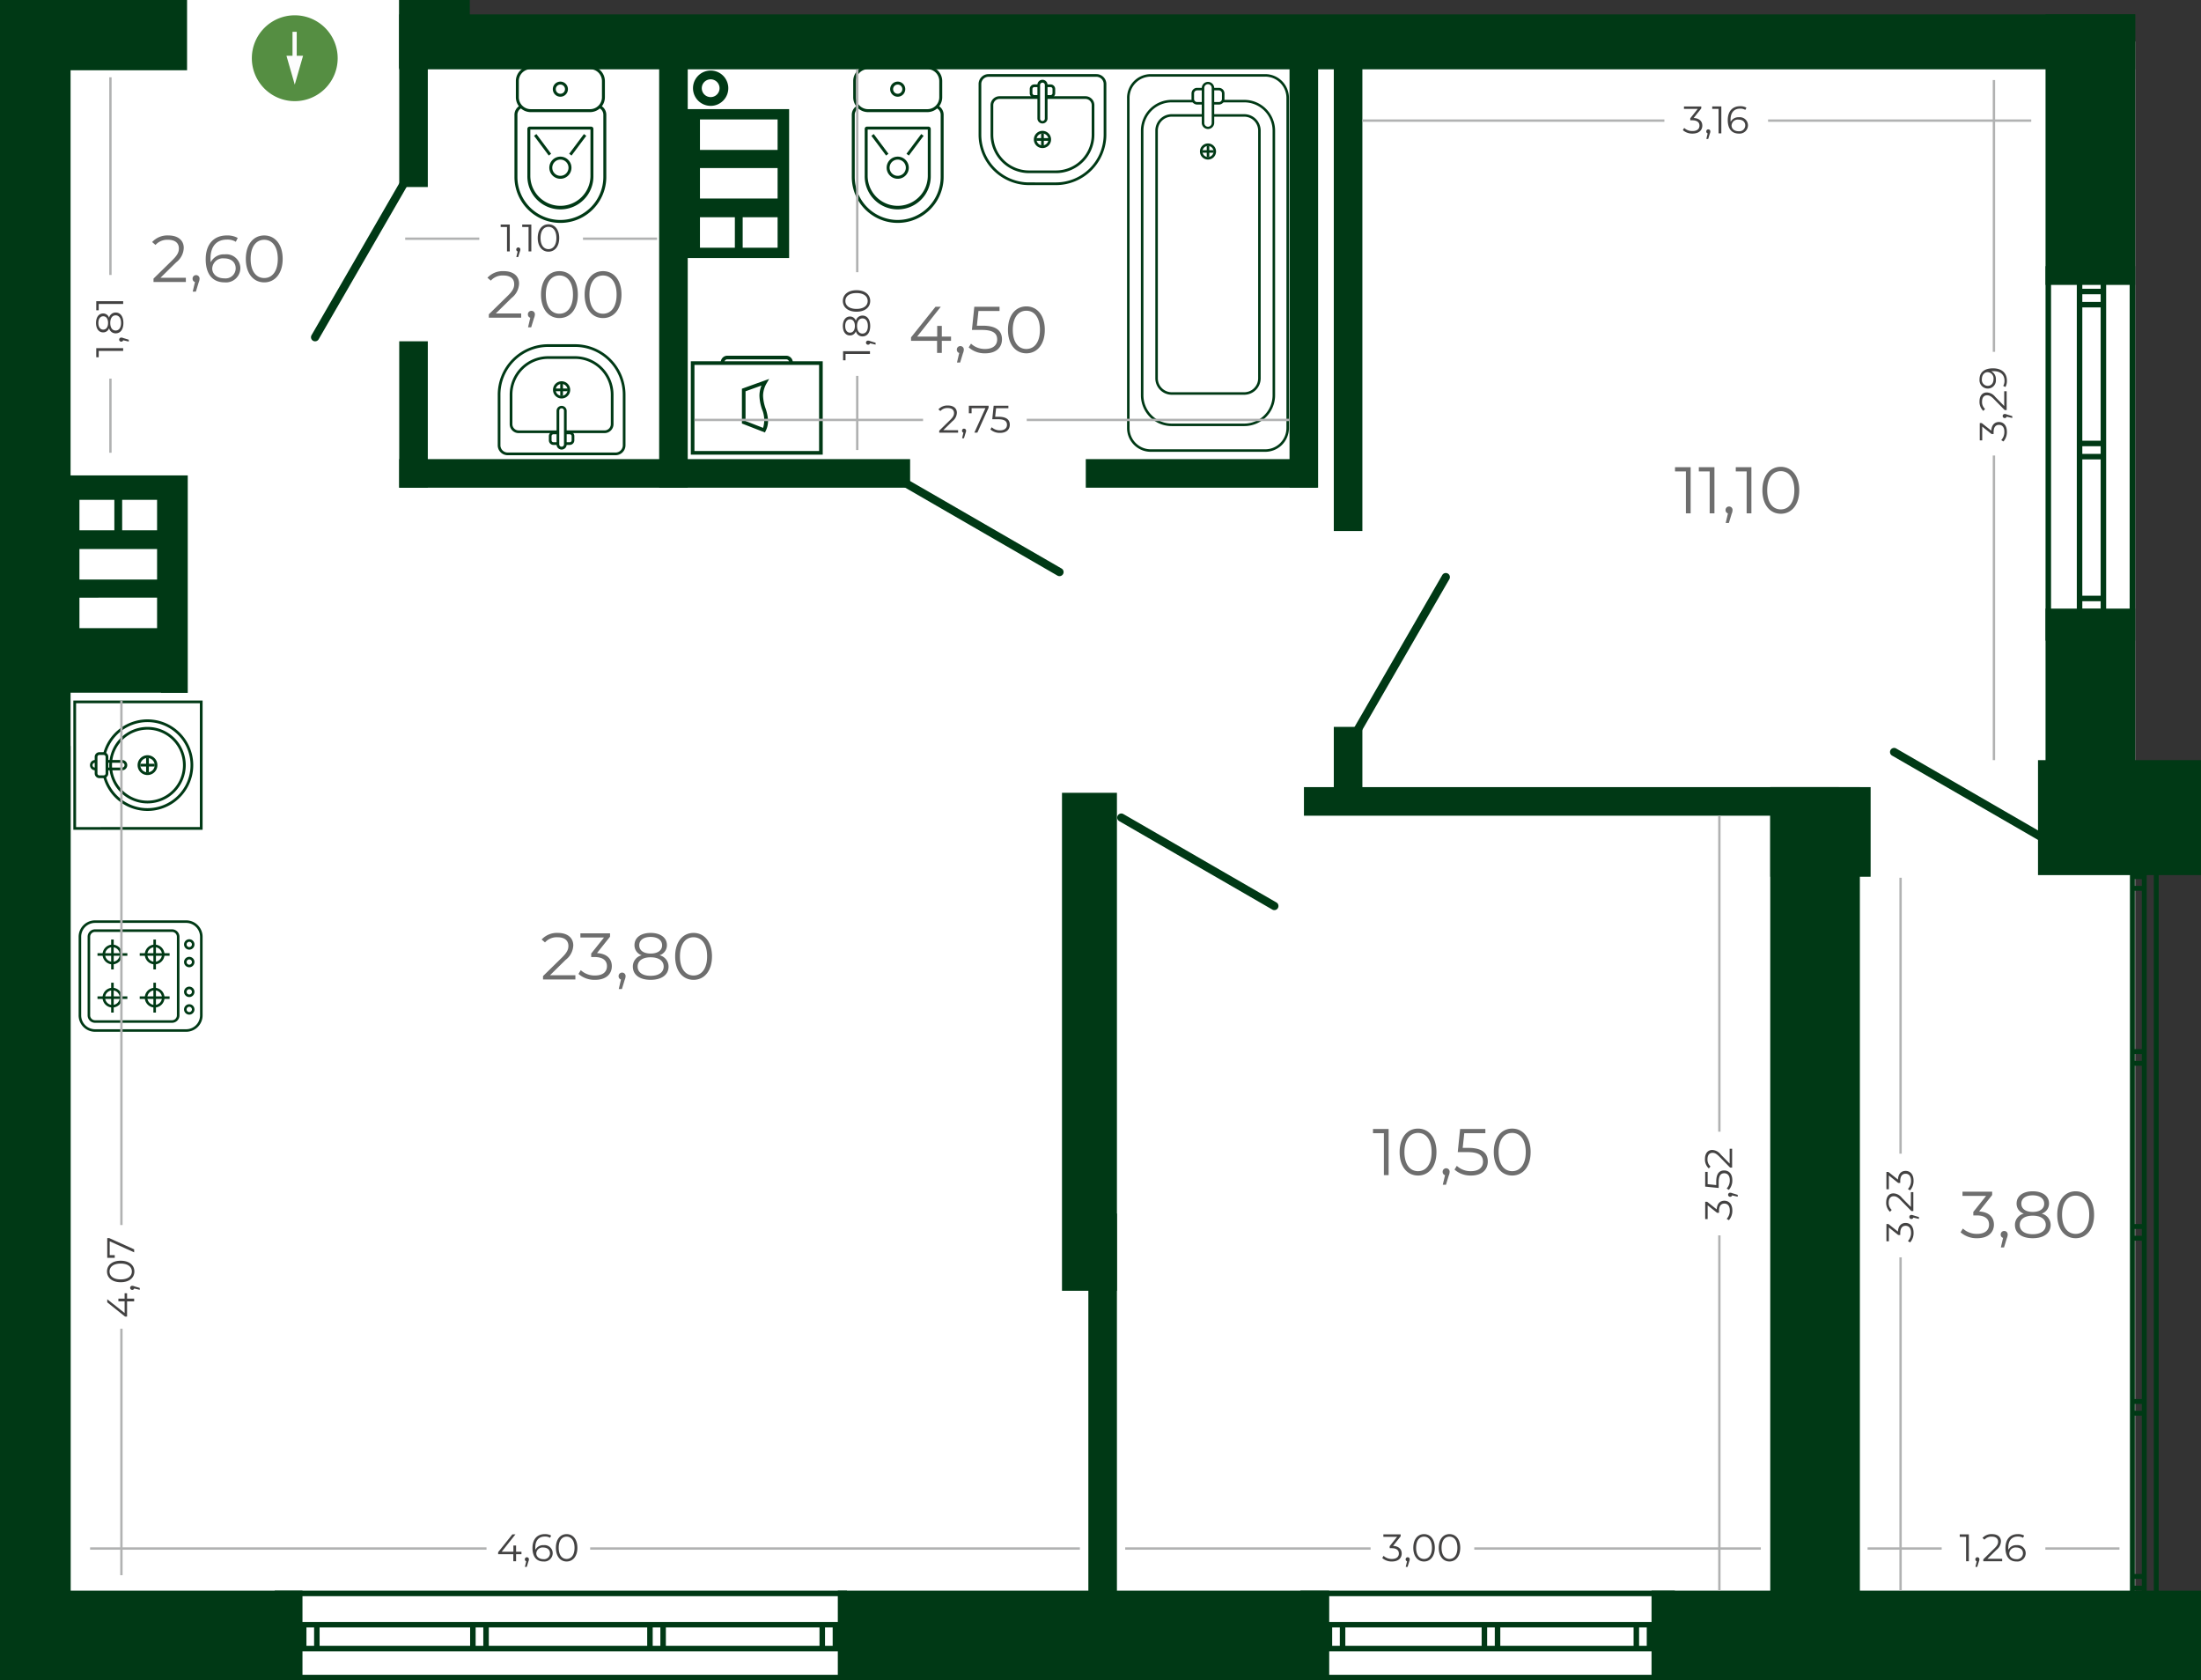 <svg id="Слой_1" data-name="Слой 1" xmlns="http://www.w3.org/2000/svg" viewBox="0 0 200.41 152.98"><rect x="0" y="0" width="200.41" height="152.98" fill="#333333" stroke="none"/><title>2.07.02</title><polygon points="194.416 3.78 194.416 152.98 0 152.98 0 0 40.066 0 40.066 3.78 194.416 3.78" style="fill:#fff;fill-rule:evenodd"/><path d="M179.305,158.663v-2.775H176.127v2.775Zm3.891-8.906v-2.775H176.127v2.775Zm0,4.425V151.407H176.127v2.775Zm0,4.481v-2.775h-3.179v2.775Zm1.05.937V146.044h-9.506v13.556Z" transform="translate(-112.393 -136.108)" style="fill:#003915;fill-rule:evenodd"/><path d="M122.805,181.614v2.775h-3.179v-2.775Zm3.89,8.906V193.296h-7.069V190.521Zm0-4.425v2.775h-7.069v-2.775Zm0-4.481v2.775h-3.178v-2.775ZM118.239,193.523V181.156h-.713v-1.767h11.963v19.804H127.051v-.019h-9.525V193.523Z" transform="translate(-112.393 -136.108)" style="fill:#003915;fill-rule:evenodd"/><path d="M214.313,210.873a.374.374,0,1,1,.375-.647l13.92,8.04a.374.374,0,1,1-.375.647Z" transform="translate(-112.393 -136.108)" style="fill:#003915"/><path d="M194.749,180.469a.374.374,0,1,1,.375-.647l13.92,8.04a.374.374,0,1,1-.375.647Z" transform="translate(-112.393 -136.108)" style="fill:#003915"/><path d="M284.673,204.9a.374.374,0,0,1,.375-.648l13.92,8.04a.374.374,0,0,1-.375.648Z" transform="translate(-112.393 -136.108)" style="fill:#003915"/><path d="M236.327,202.751a.374.374,0,1,1-.647-.375L243.72,188.456a.374.374,0,0,1,.647.375Z" transform="translate(-112.393 -136.108)" style="fill:#003915"/><path d="M141.404,167.004a.374.374,0,0,1-.647-.375l8.04-13.92a.374.374,0,1,1,.647.375Z" transform="translate(-112.393 -136.108)" style="fill:#003915"/><rect x="36.352" width="2.602" height="17.027" style="fill:#003915"/><rect x="36.352" y="31.072" width="2.602" height="13.33" style="fill:#003915"/><rect x="60.019" y="5.457" width="2.602" height="38.945" style="fill:#003915"/><rect x="99.099" y="110.485" width="2.602" height="38.945" style="fill:#003915"/><rect x="117.417" y="5.457" width="2.602" height="38.945" style="fill:#003915"/><rect x="121.448" y="5.457" width="2.602" height="42.889" style="fill:#003915"/><rect x="121.448" y="66.178" width="2.602" height="8.051" style="fill:#003915"/><rect x="36.352" y="41.8" width="46.518" height="2.602" style="fill:#003915"/><rect x="118.729" y="71.662" width="48.706" height="2.602" style="fill:#003915"/><rect y="1.729" width="3.624" height="2.602" style="fill:#003915"/><rect x="98.865" y="41.8" width="21.037" height="2.602" style="fill:#003915"/><rect x="96.699" y="72.179" width="5.002" height="45.338" style="fill:#003915"/><rect x="1.424" y="67.918" width="5.002" height="83.439" style="fill:#003915"/><rect x="36.352" y="1.309" width="158.064" height="5.002" style="fill:#003915"/><rect x="36.352" width="6.426" height="6.2" style="fill:#003915"/><rect width="6.426" height="152.98" style="fill:#003915"/><rect x="1.492" width="15.541" height="6.396" style="fill:#003915"/><rect y="144.82" width="27.541" height="8.16" style="fill:#003915"/><rect x="76.286" y="144.82" width="44.744" height="8.16" style="fill:#003915"/><rect x="150.379" y="144.82" width="50.031" height="8.16" style="fill:#003915"/><rect x="186.255" y="1.309" width="8.16" height="24.63" style="fill:#003915"/><rect x="185.569" y="69.206" width="14.841" height="10.466" style="fill:#003915"/><rect x="186.255" y="55.409" width="8.16" height="23.916" style="fill:#003915"/><rect x="161.189" y="71.662" width="8.16" height="75.243" style="fill:#003915"/><rect x="134.909" y="147.821" width="0.502" height="2.299" style="fill:#003915"/><rect x="136.107" y="147.821" width="0.501" height="2.299" style="fill:#003915"/><rect x="148.745" y="147.821" width="0.501" height="2.299" style="fill:#003915"/><rect x="149.943" y="147.821" width="0.501" height="2.299" style="fill:#003915"/><rect x="120.797" y="147.821" width="0.502" height="2.299" style="fill:#003915"/><rect x="121.996" y="147.821" width="0.501" height="2.299" style="fill:#003915"/><rect x="118.407" y="144.82" width="34.094" height="0.501" style="fill:#003915"/><rect x="118.407" y="147.667" width="34.094" height="0.502" style="fill:#003915"/><rect x="118.407" y="149.838" width="34.094" height="0.501" style="fill:#003915"/><rect x="118.407" y="152.479" width="34.094" height="0.501" style="fill:#003915"/><rect x="189.257" y="41.323" width="2.299" height="0.502" style="fill:#003915"/><rect x="189.257" y="40.124" width="2.299" height="0.501" style="fill:#003915"/><rect x="189.257" y="27.487" width="2.299" height="0.501" style="fill:#003915"/><rect x="189.257" y="26.289" width="2.299" height="0.501" style="fill:#003915"/><rect x="189.257" y="55.434" width="2.299" height="0.502" style="fill:#003915"/><rect x="189.257" y="54.236" width="2.299" height="0.501" style="fill:#003915"/><rect x="186.255" y="24.232" width="0.501" height="34.094" style="fill:#003915"/><rect x="189.102" y="24.232" width="0.501" height="34.094" style="fill:#003915"/><rect x="191.273" y="24.232" width="0.501" height="34.094" style="fill:#003915"/><rect x="193.914" y="24.232" width="0.501" height="34.094" style="fill:#003915"/><rect x="194.032" y="128.438" width="1.297" height="0.447" style="fill:#003915"/><rect x="194.032" y="127.371" width="1.297" height="0.447" style="fill:#003915"/><rect x="194.032" y="96.582" width="1.297" height="0.447" style="fill:#003915"/><rect x="194.032" y="95.514" width="1.297" height="0.447" style="fill:#003915"/><rect x="194.032" y="112.51" width="1.297" height="0.447" style="fill:#003915"/><rect x="194.032" y="111.442" width="1.297" height="0.447" style="fill:#003915"/><rect x="194.032" y="80.654" width="1.297" height="0.447" style="fill:#003915"/><rect x="194.032" y="79.586" width="1.297" height="0.447" style="fill:#003915"/><rect x="194.032" y="144.367" width="1.297" height="0.447" style="fill:#003915"/><rect x="194.032" y="143.299" width="1.297" height="0.447" style="fill:#003915"/><rect x="196.112" y="79.142" width="0.447" height="67.775" style="fill:#003915"/><rect x="195.02" y="79.142" width="0.447" height="67.775" style="fill:#003915"/><rect x="193.939" y="79.142" width="0.447" height="67.775" style="fill:#003915"/><path d="M202.403,142.855h9.822a.905.905,0,0,1,.905.904v4.61a4.596,4.596,0,0,1-4.59,4.591h-2.452a4.596,4.596,0,0,1-4.59-4.591V143.759a.905.905,0,0,1,.905-.904m6.138,9.861a4.351,4.351,0,0,0,4.345-4.346V143.759a.661.661,0,0,0-.661-.66h-9.822a.661.661,0,0,0-.66.66v4.61a4.351,4.351,0,0,0,4.346,4.346Z" transform="translate(-112.393 -136.108)" style="fill:#003915"/><path d="M208.541,151.626a3.259,3.259,0,0,0,3.255-3.256v-2.688a.568.568,0,0,0-.567-.568h-3.575v-.245h3.575a.814.814,0,0,1,.812.813v2.688a3.504,3.504,0,0,1-3.5,3.501h-2.452a3.505,3.505,0,0,1-3.501-3.501v-2.688a.814.814,0,0,1,.814-.813h3.575v.245h-3.575a.568.568,0,0,0-.568.568v2.688a3.259,3.259,0,0,0,3.255,3.256Z" transform="translate(-112.393 -136.108)" style="fill:#003915"/><path d="M207.314,148.022a.784.784,0,1,1-.784.784.785.785,0,0,1,.784-.784m0,1.322a.539.539,0,1,0-.539-.539A.54.54,0,0,0,207.314,149.345Z" transform="translate(-112.393 -136.108)" style="fill:#003915"/><rect x="94.799" y="12.138" width="0.245" height="1.117" style="fill:#003915"/><rect x="94.364" y="12.574" width="1.116" height="0.246" style="fill:#003915"/><path d="M206.977,144.038h-.404a.174.174,0,0,0-.173.174v.379a.174.174,0,0,0,.173.174h.404v.245h-.404a.419.419,0,0,1-.418-.419v-.379a.419.419,0,0,1,.418-.419h.406l-.002.037Zm1.077.727a.174.174,0,0,0,.174-.174v-.379a.174.174,0,0,0-.174-.174h-.401v-.207l-.002-.037h.403a.419.419,0,0,1,.419.419v.379a.419.419,0,0,1-.419.419h-.401v-.245Z" transform="translate(-112.393 -136.108)" style="fill:#003915"/><path d="M207.314,143.37a.461.461,0,0,1,.461.46v3.08a.461.461,0,0,1-.921,0v-3.08a.461.461,0,0,1,.46-.46m0,3.757a.217.217,0,0,0,.216-.216v-3.08a.216.216,0,0,0-.431,0v3.08A.216.216,0,0,0,207.314,147.127Z" transform="translate(-112.393 -136.108)" style="fill:#003915"/><path d="M158.619,177.553h9.822a.905.905,0,0,0,.905-.904v-4.61a4.596,4.596,0,0,0-4.59-4.591h-2.452a4.596,4.596,0,0,0-4.59,4.591v4.61a.905.905,0,0,0,.905.904m6.138-9.861a4.351,4.351,0,0,1,4.345,4.346v4.61a.661.661,0,0,1-.661.66H158.619a.661.661,0,0,1-.66-.66v-4.61a4.351,4.351,0,0,1,4.346-4.346Z" transform="translate(-112.393 -136.108)" style="fill:#003915"/><path d="M164.757,168.782a3.259,3.259,0,0,1,3.254,3.256v2.688a.568.568,0,0,1-.567.567h-3.575v.245h3.575a.814.814,0,0,0,.812-.813V172.039a3.504,3.504,0,0,0-3.5-3.501h-2.452a3.505,3.505,0,0,0-3.501,3.501v2.688a.815.815,0,0,0,.814.813h3.575v-.245h-3.575a.568.568,0,0,1-.568-.567V172.039a3.259,3.259,0,0,1,3.255-3.256Z" transform="translate(-112.393 -136.108)" style="fill:#003915"/><path d="M163.53,172.386a.783.783,0,1,0-.784-.783.785.785,0,0,0,.784.783m0-1.322a.539.539,0,1,1-.539.539A.54.54,0,0,1,163.53,171.064Z" transform="translate(-112.393 -136.108)" style="fill:#003915"/><rect x="51.014" y="34.936" width="0.245" height="1.117" style="fill:#003915"/><rect x="50.579" y="35.372" width="1.116" height="0.245" style="fill:#003915"/><path d="M163.192,176.371h-.404a.174.174,0,0,1-.173-.174v-.379a.174.174,0,0,1,.173-.174h.404v-.245h-.404a.419.419,0,0,0-.418.419v.379a.419.419,0,0,0,.418.419h.406l-.002-.037Zm1.077-.727a.174.174,0,0,1,.174.174v.379a.174.174,0,0,1-.174.174h-.401v.207l-.002.037h.403a.419.419,0,0,0,.419-.419v-.379a.419.419,0,0,0-.419-.419h-.401v.245Z" transform="translate(-112.393 -136.108)" style="fill:#003915"/><path d="M163.53,177.038a.461.461,0,0,0,.461-.46v-3.08a.461.461,0,0,0-.921,0v3.08a.461.461,0,0,0,.46.46m0-3.757a.217.217,0,0,1,.216.216v3.08a.216.216,0,0,1-.431,0v-3.08A.216.216,0,0,1,163.53,173.281Z" transform="translate(-112.393 -136.108)" style="fill:#003915"/><path d="M194.134,156.135a3.917,3.917,0,0,1-3.912-3.913V146.556a.677.677,0,0,1,.456-.639,1.245,1.245,0,0,1-.204-.205.946.946,0,0,0-.522.844v5.665a4.181,4.181,0,1,0,8.362,0V146.556a.946.946,0,0,0-.521-.844,1.237,1.237,0,0,1-.203.205.676.676,0,0,1,.456.639v5.665a3.917,3.917,0,0,1-3.912,3.913" transform="translate(-112.393 -136.108)" style="fill:#003915"/><path d="M196.938,147.637h-5.609a.204.204,0,0,0-.201.202v4.271a3.007,3.007,0,1,0,6.013,0v-4.271a.205.205,0,0,0-.203-.202m-5.542.268h5.476v4.204a2.738,2.738,0,0,1-5.476,0Z" transform="translate(-112.393 -136.108)" style="fill:#003915"/><path d="M194.133,150.368a1.008,1.008,0,1,0,1.009,1.008,1.01,1.01,0,0,0-1.009-1.008m0,1.748a.739.739,0,1,1,.74-.74A.74.74,0,0,1,194.133,152.116Z" transform="translate(-112.393 -136.108)" style="fill:#003915"/><rect x="192.378" y="148.171" width="0.269" height="2.242" transform="translate(-163.455 8.618) rotate(-36.72)" style="fill:#003915"/><rect x="194.59" y="149.158" width="2.243" height="0.269" transform="translate(-153.47 80.433) rotate(-53.192)" style="fill:#003915"/><path d="M196.834,142.135h-5.401a1.355,1.355,0,0,0-1.352,1.354v1.474a1.354,1.354,0,0,0,1.352,1.353h5.401a1.353,1.353,0,0,0,1.352-1.353v-1.474a1.355,1.355,0,0,0-1.352-1.354m-5.401,3.912a1.085,1.085,0,0,1-1.084-1.084v-1.474a1.086,1.086,0,0,1,1.084-1.085h5.401a1.086,1.086,0,0,1,1.084,1.085v1.474a1.086,1.086,0,0,1-1.084,1.084Z" transform="translate(-112.393 -136.108)" style="fill:#003915"/><path d="M194.133,143.538a.688.688,0,1,0,.688.687.688.688,0,0,0-.688-.687m0,1.107a.419.419,0,1,1,.42-.42A.419.419,0,0,1,194.133,144.645Z" transform="translate(-112.393 -136.108)" style="fill:#003915"/><path d="M163.418,156.135a3.917,3.917,0,0,1-3.912-3.913V146.556a.677.677,0,0,1,.456-.639,1.245,1.245,0,0,1-.203-.205.946.946,0,0,0-.522.844v5.665a4.181,4.181,0,1,0,8.362,0V146.556a.946.946,0,0,0-.521-.844,1.242,1.242,0,0,1-.203.205.676.676,0,0,1,.455.639v5.665a3.917,3.917,0,0,1-3.912,3.913" transform="translate(-112.393 -136.108)" style="fill:#003915"/><path d="M166.222,147.637h-5.609a.204.204,0,0,0-.201.202v4.271a3.007,3.007,0,1,0,6.013,0v-4.271a.205.205,0,0,0-.203-.202m-5.541.268h5.476v4.204a2.738,2.738,0,0,1-5.476,0Z" transform="translate(-112.393 -136.108)" style="fill:#003915"/><path d="M163.418,150.368a1.008,1.008,0,1,0,1.009,1.008,1.01,1.01,0,0,0-1.009-1.008m0,1.748a.739.739,0,1,1,.74-.74A.74.74,0,0,1,163.418,152.116Z" transform="translate(-112.393 -136.108)" style="fill:#003915"/><rect x="161.663" y="148.171" width="0.268" height="2.242" transform="translate(-169.55 -9.739) rotate(-36.722)" style="fill:#003915"/><rect x="163.875" y="149.158" width="2.243" height="0.269" transform="translate(-165.782 55.841) rotate(-53.192)" style="fill:#003915"/><path d="M166.119,142.135h-5.401a1.355,1.355,0,0,0-1.353,1.354v1.474a1.354,1.354,0,0,0,1.353,1.353h5.401a1.353,1.353,0,0,0,1.352-1.353v-1.474a1.355,1.355,0,0,0-1.352-1.354m-5.401,3.912a1.085,1.085,0,0,1-1.084-1.084v-1.474a1.086,1.086,0,0,1,1.084-1.085h5.401a1.086,1.086,0,0,1,1.084,1.085v1.474a1.085,1.085,0,0,1-1.084,1.084Z" transform="translate(-112.393 -136.108)" style="fill:#003915"/><path d="M163.418,143.538a.688.688,0,1,0,.688.687.688.688,0,0,0-.688-.687m0,1.107a.419.419,0,1,1,.42-.42A.419.419,0,0,1,163.418,144.645Z" transform="translate(-112.393 -136.108)" style="fill:#003915"/><path d="M175.626,169.33h0v7.84h11.348V169.33Zm-.331,8.171v-8.502h12.01v8.502Z" transform="translate(-112.393 -136.108)" style="fill:#003915"/><path d="M178.02,169.105a.604.604,0,0,1,.594-.613h5.372a.604.604,0,0,1,.594.613h-.331a.27.27,0,0,0-.263-.281H178.614a.269.269,0,0,0-.263.281Z" transform="translate(-112.393 -136.108)" style="fill:#003915"/><path d="M180.278,171.732h0v2.708l1.597.622a2.474,2.474,0,0,0-.092-1.675,4.152,4.152,0,0,1-.241-1.241,2.448,2.448,0,0,1,.188-.937Zm-.331,2.934v-3.167l2.48-.892-.225.391a2.267,2.267,0,0,0-.329,1.148,3.894,3.894,0,0,0,.227,1.144,3.897,3.897,0,0,1,.228,1.144,2.016,2.016,0,0,1-.218.912l-.067.136Z" transform="translate(-112.393 -136.108)" style="fill:#003915"/><path d="M215.015,145.007v30.085a2.161,2.161,0,0,0,2.166,2.151h10.411a2.161,2.161,0,0,0,2.166-2.151v-30.085a2.161,2.161,0,0,0-2.166-2.151H217.18a2.161,2.161,0,0,0-2.166,2.151m14.513,30.085a1.931,1.931,0,0,1-1.936,1.922H217.18a1.931,1.931,0,0,1-1.935-1.922v-30.085a1.931,1.931,0,0,1,1.935-1.922h10.411a1.932,1.932,0,0,1,1.936,1.922Z" transform="translate(-112.393 -136.108)" style="fill:#003915"/><path d="M228.266,172.106a2.577,2.577,0,0,1-2.582,2.565h-6.595a2.577,2.577,0,0,1-2.582-2.565V147.993a2.577,2.577,0,0,1,2.582-2.566h2.062a.396.396,0,0,1-.142-.228H219.089a2.806,2.806,0,0,0-2.812,2.794V172.106a2.807,2.807,0,0,0,2.812,2.794h6.595a2.807,2.807,0,0,0,2.812-2.794V147.993a2.806,2.806,0,0,0-2.812-2.794h-1.92a.395.395,0,0,1-.141.228h2.062a2.577,2.577,0,0,1,2.582,2.566Z" transform="translate(-112.393 -136.108)" style="fill:#003915"/><path d="M226.952,170.558a1.267,1.267,0,0,1-1.269,1.261h-6.595a1.266,1.266,0,0,1-1.268-1.261V147.993a1.266,1.266,0,0,1,1.268-1.261h2.845v-.229H219.089a1.496,1.496,0,0,0-1.499,1.49V170.558a1.496,1.496,0,0,0,1.499,1.489h6.595a1.495,1.495,0,0,0,1.499-1.489V147.993a1.496,1.496,0,0,0-1.499-1.49h-2.845v.229h2.845a1.267,1.267,0,0,1,1.269,1.261Z" transform="translate(-112.393 -136.108)" style="fill:#003915"/><path d="M221.653,149.898a.733.733,0,1,0,.734-.73.732.732,0,0,0-.734.73m1.236,0a.503.503,0,1,1-.503-.5A.502.502,0,0,1,222.89,149.898Z" transform="translate(-112.393 -136.108)" style="fill:#003915"/><rect x="109.471" y="13.674" width="1.046" height="0.229" style="fill:#003915"/><rect x="109.879" y="13.27" width="0.231" height="1.038" style="fill:#003915"/><path d="M221.934,145.398h-.538a.28.28,0,0,1-.28-.279V144.614a.28.28,0,0,1,.28-.279h.538v-.229h-.538a.51.51,0,0,0-.511.508v.505a.51.51,0,0,0,.511.507h.538Zm1.722-.279a.28.28,0,0,1-.28.279h-.537v.229h.537a.509.509,0,0,0,.511-.507V144.614a.51.51,0,0,0-.511-.508h-.537v.229h.537a.28.28,0,0,1,.28.279Z" transform="translate(-112.393 -136.108)" style="fill:#003915"/><path d="M221.818,144.108v3.201a.568.568,0,0,0,1.135,0V144.108a.568.568,0,0,0-1.135,0m.905,3.201a.337.337,0,0,1-.674,0V144.108a.337.337,0,0,1,.674,0Z" transform="translate(-112.393 -136.108)" style="fill:#003915"/><path d="M119.071,199.886v11.769h11.769V199.886Zm.249,11.52V200.135h11.271v11.271Z" transform="translate(-112.393 -136.108)" style="fill:#003915"/><path d="M129.742,205.77a3.92,3.92,0,0,1-7.714.982.3.3,0,0,1-.198.074h-.041a4.168,4.168,0,1,0-0-2.111h.041a.298.298,0,0,1,.197.074,3.92,3.92,0,0,1,7.715.982" transform="translate(-112.393 -136.108)" style="fill:#003915"/><path d="M122.341,205.77a3.482,3.482,0,1,0,3.482-3.481,3.486,3.486,0,0,0-3.482,3.481m6.714,0a3.232,3.232,0,1,1-3.232-3.232A3.235,3.235,0,0,1,129.055,205.77Z" transform="translate(-112.393 -136.108)" style="fill:#003915"/><path d="M124.921,205.77a.902.902,0,1,0,.902-.903.903.903,0,0,0-.902.903m1.556,0a.653.653,0,1,1-.653-.653A.654.654,0,0,1,126.476,205.77Z" transform="translate(-112.393 -136.108)" style="fill:#003915"/><rect x="12.773" y="69.537" width="1.314" height="0.249" style="fill:#003915"/><rect x="13.305" y="69.005" width="0.25" height="1.314" style="fill:#003915"/><path d="M121.016,205.017v1.507a.427.427,0,0,0,.427.427h.387a.427.427,0,0,0,.427-.427V205.017a.427.427,0,0,0-.427-.427h-.387a.427.427,0,0,0-.427.427m.991,1.507a.178.178,0,0,1-.177.178h-.387a.177.177,0,0,1-.177-.178V205.017a.177.177,0,0,1,.177-.177h.387a.177.177,0,0,1,.177.177Z" transform="translate(-112.393 -136.108)" style="fill:#003915"/><path d="M121.141,205.99h-.086a.22.22,0,1,1,0-.439h.086v-.25h-.086a.469.469,0,0,0,0,.939h.086Zm2.59-.22a.22.22,0,0,1-.221.22H122.132v.25h1.378a.469.469,0,1,0,0-.939H122.132v.25h1.378A.22.22,0,0,1,123.731,205.77Z" transform="translate(-112.393 -136.108)" style="fill:#003915"/><path d="M119.553,228.551v-7.157A1.496,1.496,0,0,1,121.047,219.9H129.346a1.496,1.496,0,0,1,1.494,1.494v7.157a1.496,1.496,0,0,1-1.494,1.494H121.047a1.496,1.496,0,0,1-1.495-1.494m11.055-7.157A1.263,1.263,0,0,0,129.346,220.133H121.047a1.263,1.263,0,0,0-1.262,1.261v7.157a1.263,1.263,0,0,0,1.262,1.262H129.346a1.263,1.263,0,0,0,1.261-1.262Z" transform="translate(-112.393 -136.108)" style="fill:#003915"/><path d="M120.371,228.551v-7.157a.676.676,0,0,1,.676-.676h7.011a.676.676,0,0,1,.676.676v7.157a.677.677,0,0,1-.676.676h-7.011a.676.676,0,0,1-.676-.676m8.129-7.157a.443.443,0,0,0-.443-.443h-7.011a.443.443,0,0,0-.443.443v7.157a.444.444,0,0,0,.443.444h7.011a.444.444,0,0,0,.443-.444Z" transform="translate(-112.393 -136.108)" style="fill:#003915"/><path d="M129.152,222.094a.474.474,0,1,1,.474.474.475.475,0,0,1-.474-.474m.716,0a.241.241,0,1,0-.241.241A.242.242,0,0,0,129.868,222.094Z" transform="translate(-112.393 -136.108)" style="fill:#003915"/><path d="M129.152,223.695a.474.474,0,1,1,.474.475.475.475,0,0,1-.474-.475m.716,0a.241.241,0,1,0-.241.242A.242.242,0,0,0,129.868,223.695Z" transform="translate(-112.393 -136.108)" style="fill:#003915"/><rect x="10.121" y="85.539" width="0.233" height="2.72" style="fill:#003915"/><rect x="8.877" y="86.783" width="2.72" height="0.233" style="fill:#003915"/><path d="M121.733,223.007a.897.897,0,1,1,.897.897.898.898,0,0,1-.897-.897m1.561,0a.664.664,0,1,0-.664.664A.666.666,0,0,0,123.294,223.007Z" transform="translate(-112.393 -136.108)" style="fill:#003915"/><rect x="13.966" y="85.539" width="0.233" height="2.72" style="fill:#003915"/><rect x="12.722" y="86.783" width="2.72" height="0.233" style="fill:#003915"/><path d="M125.578,223.007a.897.897,0,1,1,.897.897.899.899,0,0,1-.897-.897m1.562,0a.665.665,0,1,0-.664.664A.665.665,0,0,0,127.139,223.007Z" transform="translate(-112.393 -136.108)" style="fill:#003915"/><rect x="10.121" y="89.47" width="0.233" height="2.719" style="fill:#003915"/><rect x="8.877" y="90.713" width="2.72" height="0.233" style="fill:#003915"/><path d="M121.733,226.938a.897.897,0,1,1,.897.897.898.898,0,0,1-.897-.897m1.561,0a.664.664,0,1,0-.664.664A.666.666,0,0,0,123.294,226.938Z" transform="translate(-112.393 -136.108)" style="fill:#003915"/><rect x="13.966" y="89.47" width="0.233" height="2.719" style="fill:#003915"/><rect x="12.722" y="90.713" width="2.72" height="0.233" style="fill:#003915"/><path d="M125.578,226.938a.897.897,0,1,1,.897.897.899.899,0,0,1-.897-.897m1.562,0a.665.665,0,1,0-.664.664A.666.666,0,0,0,127.139,226.938Z" transform="translate(-112.393 -136.108)" style="fill:#003915"/><path d="M129.152,226.409a.474.474,0,1,1,.474.474.475.475,0,0,1-.474-.474m.716,0a.241.241,0,1,0-.241.242A.242.242,0,0,0,129.868,226.409Z" transform="translate(-112.393 -136.108)" style="fill:#003915"/><path d="M129.152,228.01a.474.474,0,1,1,.474.474.475.475,0,0,1-.474-.474m.716,0a.241.241,0,1,0-.241.241A.242.242,0,0,0,129.868,228.01Z" transform="translate(-112.393 -136.108)" style="fill:#003915"/><path d="M176.528,144.709a.809.809,0,1,0-.235-.571.81.81,0,0,0,.235.571m.573,1.036a1.607,1.607,0,1,1,1.136-.471A1.603,1.603,0,0,1,177.1,145.746Z" transform="translate(-112.393 -136.108)" style="fill:#003915"/><rect x="42.807" y="147.821" width="0.502" height="2.299" style="fill:#003915"/><rect x="44.006" y="147.821" width="0.501" height="2.299" style="fill:#003915"/><rect x="58.93" y="147.821" width="0.501" height="2.299" style="fill:#003915"/><rect x="60.129" y="147.821" width="0.501" height="2.299" style="fill:#003915"/><rect x="74.62" y="147.821" width="0.501" height="2.299" style="fill:#003915"/><rect x="75.818" y="147.821" width="0.501" height="2.299" style="fill:#003915"/><rect x="27.401" y="147.821" width="0.502" height="2.299" style="fill:#003915"/><rect x="28.6" y="147.821" width="0.501" height="2.299" style="fill:#003915"/><rect x="25.012" y="144.82" width="52.109" height="0.501" style="fill:#003915"/><rect x="25.012" y="147.667" width="52.109" height="0.502" style="fill:#003915"/><rect x="25.012" y="149.838" width="52.109" height="0.501" style="fill:#003915"/><rect x="25.012" y="152.479" width="52.109" height="0.501" style="fill:#003915"/><path d="M274.541,182.485c-.732,0-1.236-.618-1.236-1.74s.504-1.74,1.236-1.74,1.236.618,1.236,1.74-.504,1.74-1.236,1.74m0,.396c.972,0,1.68-.798,1.68-2.136s-.708-2.136-1.68-2.136-1.674.798-1.674,2.136S273.569,182.881,274.541,182.881Zm-4.098-4.236v.384h.99v3.816h.432v-4.2Zm-.612,3.576a.314.314,0,0,0-.318.324.303.303,0,0,0,.216.306l-.204.87h.288l.252-.828a.976.976,0,0,0,.084-.348A.314.314,0,0,0,269.831,182.221Zm-2.754-3.576v.384h.99v3.816h.432v-4.2Zm-2.166,0v.384h.99v3.816h.432v-4.2Z" transform="translate(-112.393 -136.108)" style="fill:#6e6e6e;fill-rule:evenodd"/><path d="M250.083,242.735c-.732,0-1.236-.618-1.236-1.74s.504-1.74,1.236-1.74,1.236.618,1.236,1.74-.504,1.74-1.236,1.74m0,.396c.972,0,1.68-.798,1.68-2.136s-.708-2.136-1.68-2.136-1.674.798-1.674,2.136S249.111,243.131,250.083,243.131Zm-3.966-2.514h-.54l.144-1.338h1.92v-.384h-2.298l-.216,2.106h.894c1.068,0,1.404.336,1.404.876,0,.51-.378.858-1.092.858a1.821,1.821,0,0,1-1.29-.486l-.21.342a2.168,2.168,0,0,0,1.506.54c1.026,0,1.524-.558,1.524-1.272C247.863,241.115,247.383,240.617,246.117,240.617Zm-2.046,1.854a.314.314,0,0,0-.318.324.303.303,0,0,0,.216.306l-.204.87h.288l.252-.828a.976.976,0,0,0,.084-.348A.314.314,0,0,0,244.071,242.471Zm-2.562.264c-.732,0-1.236-.618-1.236-1.74s.504-1.74,1.236-1.74,1.236.618,1.236,1.74S242.241,242.735,241.509,242.735Zm0,.396c.972,0,1.68-.798,1.68-2.136s-.708-2.136-1.68-2.136-1.674.798-1.674,2.136S240.537,243.131,241.509,243.131Zm-4.098-4.236v.384h.99v3.816h.432v-4.2Z" transform="translate(-112.393 -136.108)" style="fill:#6e6e6e;fill-rule:evenodd"/><path d="M175.542,224.92c-.732,0-1.236-.618-1.236-1.74s.504-1.74,1.236-1.74,1.236.618,1.236,1.74-.504,1.74-1.236,1.74m0,.396c.972,0,1.68-.798,1.68-2.136s-.708-2.136-1.68-2.136-1.674.798-1.674,2.136S174.57,225.316,175.542,225.316Zm-3.906-.366c-.744,0-1.182-.324-1.182-.846,0-.516.438-.84,1.182-.84.744,0,1.188.324,1.188.84C172.824,224.626,172.38,224.95,171.636,224.95Zm-1.038-2.784c0-.468.402-.756,1.038-.756.63,0,1.044.288,1.044.762,0,.456-.39.75-1.044.75S170.598,222.629,170.598,222.167Zm1.848.912a.951.951,0,0,0,.672-.924c0-.684-.594-1.11-1.482-1.11-.888,0-1.47.426-1.47,1.11a.948.948,0,0,0,.66.924,1.048,1.048,0,0,0-.81,1.032c0,.744.612,1.206,1.62,1.206,1.002,0,1.632-.462,1.632-1.206A1.058,1.058,0,0,0,172.446,223.078Zm-3.408,1.578a.314.314,0,0,0-.318.324.303.303,0,0,0,.216.306l-.204.87h.288l.252-.828a.976.976,0,0,0,.084-.348A.314.314,0,0,0,169.038,224.656Zm-2.286-1.776,1.188-1.494v-.306h-2.7v.384h2.148l-1.164,1.458v.318h.3c.78,0,1.134.33,1.134.834,0,.522-.384.846-1.08.846a1.841,1.841,0,0,1-1.302-.486l-.21.342a2.185,2.185,0,0,0,1.512.54c1.014,0,1.524-.54,1.524-1.242C168.102,223.402,167.652,222.929,166.752,222.881Zm-4.278,2.016,1.428-1.404a1.729,1.729,0,0,0,.69-1.314c0-.702-.54-1.134-1.392-1.134a1.887,1.887,0,0,0-1.488.6l.306.264a1.426,1.426,0,0,1,1.146-.468c.642,0,.984.3.984.786,0,.288-.09.57-.564,1.038l-1.746,1.71v.306h2.946v-.384Z" transform="translate(-112.393 -136.108)" style="fill:#6e6e6e;fill-rule:evenodd"/><path d="M301.388,248.444c-.732,0-1.236-.618-1.236-1.74s.504-1.74,1.236-1.74,1.236.618,1.236,1.74-.504,1.74-1.236,1.74m0,.396c.972,0,1.68-.798,1.68-2.136s-.708-2.136-1.68-2.136-1.674.798-1.674,2.136S300.416,248.84,301.388,248.84Zm-3.906-.366c-.744,0-1.182-.324-1.182-.846,0-.516.438-.84,1.182-.84.744,0,1.188.324,1.188.84C298.67,248.15,298.225,248.474,297.482,248.474Zm-1.038-2.784c0-.468.402-.756,1.038-.756.63,0,1.044.288,1.044.762,0,.456-.39.75-1.044.75S296.444,246.152,296.444,245.69Zm1.848.912a.951.951,0,0,0,.672-.924c0-.684-.594-1.11-1.482-1.11-.888,0-1.47.426-1.47,1.11a.948.948,0,0,0,.66.924,1.048,1.048,0,0,0-.81,1.032c0,.744.612,1.206,1.62,1.206,1.002,0,1.632-.462,1.632-1.206A1.058,1.058,0,0,0,298.291,246.602Zm-3.408,1.578a.314.314,0,0,0-.318.324.303.303,0,0,0,.216.306l-.204.87h.288l.252-.828a.976.976,0,0,0,.084-.348A.314.314,0,0,0,294.884,248.18Zm-2.286-1.776,1.188-1.494v-.306h-2.7v.384h2.148l-1.164,1.458v.318h.3c.78,0,1.134.33,1.134.834,0,.522-.384.846-1.08.846a1.841,1.841,0,0,1-1.302-.486l-.21.342a2.185,2.185,0,0,0,1.512.54c1.014,0,1.524-.54,1.524-1.242C293.947,246.926,293.498,246.452,292.598,246.404Z" transform="translate(-112.393 -136.108)" style="fill:#6e6e6e;fill-rule:evenodd"/><path d="M205.847,167.879c-.732,0-1.236-.618-1.236-1.74s.504-1.74,1.236-1.74,1.236.618,1.236,1.74-.504,1.74-1.236,1.74m0,.396c.972,0,1.68-.798,1.68-2.136s-.708-2.136-1.68-2.136-1.674.798-1.674,2.136S204.875,168.275,205.847,168.275Zm-3.966-2.514h-.54l.144-1.338h1.92V164.039H201.107l-.216,2.106h.894c1.068,0,1.404.336,1.404.876,0,.51-.378.858-1.092.858a1.822,1.822,0,0,1-1.29-.486l-.21.342a2.168,2.168,0,0,0,1.506.54c1.026,0,1.524-.558,1.524-1.272C203.627,166.259,203.147,165.761,201.881,165.761Zm-2.046,1.854a.314.314,0,0,0-.318.324.303.303,0,0,0,.216.306l-.204.87h.288l.252-.828a.976.976,0,0,0,.084-.348A.314.314,0,0,0,199.835,167.615Zm-.846-.864h-.84v-.972h-.42v.972h-1.824l2.148-2.712h-.48l-2.226,2.784v.312h2.37v1.104h.432v-1.104h.84Z" transform="translate(-112.393 -136.108)" style="fill:#6e6e6e;fill-rule:evenodd"/><path d="M136.451,161.42c-.732,0-1.236-.618-1.236-1.74s.504-1.74,1.236-1.74,1.236.618,1.236,1.74-.504,1.74-1.236,1.74m0,.396c.972,0,1.68-.798,1.68-2.136s-.708-2.136-1.68-2.136-1.674.798-1.674,2.136S135.479,161.816,136.451,161.816Zm-3.624-.366c-.726,0-1.11-.438-1.11-.9a.972.972,0,0,1,1.08-.918c.648,0,1.056.354,1.056.906A.919.919,0,0,1,132.827,161.45Zm.036-2.184a1.343,1.343,0,0,0-1.284.72c-.012-.126-.018-.246-.018-.342,0-1.14.582-1.722,1.488-1.722a1.471,1.471,0,0,1,.816.198l.174-.348a1.927,1.927,0,0,0-.996-.228c-1.14,0-1.92.744-1.92,2.172,0,1.326.606,2.1,1.722,2.1a1.309,1.309,0,0,0,1.434-1.29A1.272,1.272,0,0,0,132.863,159.266Zm-2.616,1.89a.314.314,0,0,0-.318.324.303.303,0,0,0,.216.306l-.204.87h.288l.252-.828a.976.976,0,0,0,.084-.348A.314.314,0,0,0,130.247,161.156Zm-3.24.24,1.428-1.404a1.729,1.729,0,0,0,.69-1.314c0-.702-.54-1.134-1.392-1.134a1.887,1.887,0,0,0-1.488.6l.306.264a1.426,1.426,0,0,1,1.146-.468c.642,0,.984.3.984.786,0,.288-.09.57-.564,1.038l-1.746,1.71v.306h2.946V161.396Z" transform="translate(-112.393 -136.108)" style="fill:#6e6e6e;fill-rule:evenodd"/><path d="M167.301,164.67c-.732,0-1.236-.618-1.236-1.74s.504-1.74,1.236-1.74,1.236.618,1.236,1.74-.504,1.74-1.236,1.74m0,.396c.972,0,1.68-.798,1.68-2.136s-.708-2.136-1.68-2.136-1.674.798-1.674,2.136S166.329,165.066,167.301,165.066Zm-3.972-.396c-.732,0-1.236-.618-1.236-1.74s.504-1.74,1.236-1.74,1.236.618,1.236,1.74S164.061,164.67,163.329,164.67Zm0,.396c.972,0,1.68-.798,1.68-2.136s-.708-2.136-1.68-2.136-1.674.798-1.674,2.136S162.357,165.066,163.329,165.066Zm-2.55-.66a.314.314,0,0,0-.318.324.303.303,0,0,0,.216.306l-.204.87h.288l.252-.828a.976.976,0,0,0,.084-.348A.314.314,0,0,0,160.78,164.406Zm-3.24.24,1.428-1.404a1.729,1.729,0,0,0,.69-1.314c0-.702-.54-1.134-1.392-1.134a1.887,1.887,0,0,0-1.488.6l.306.264a1.426,1.426,0,0,1,1.146-.468c.642,0,.984.3.984.786,0,.288-.09.57-.564,1.038l-1.746,1.71v.306h2.946v-.384Z" transform="translate(-112.393 -136.108)" style="fill:#6e6e6e;fill-rule:evenodd"/><path d="M143.14,141.409a3.908,3.908,0,1,1-3.908-3.908,3.908,3.908,0,0,1,3.908,3.908" transform="translate(-112.393 -136.108)" style="fill:#558e42;fill-rule:evenodd"/><polygon points="26.839 7.704 27.217 6.39 27.596 5.075 26.839 5.075 26.082 5.075 26.46 6.39 26.839 7.704" style="fill:#fdfdfd;fill-rule:evenodd"/><rect x="26.634" y="2.896" width="0.384" height="2.281" style="fill:#fdfdfd"/><rect x="161.189" y="71.662" width="9.139" height="8.16" style="fill:#003915"/><path d="M285.208,243.499l-.871-.693h-.179v1.575h.224v-1.253l.851.679h.185v-.175c0-.455.193-.662.486-.662.304,0,.494.224.494.63a1.074,1.074,0,0,1-.283.76l.2.122a1.275,1.275,0,0,0,.315-.882c0-.591-.315-.889-.725-.889-.392,0-.668.263-.696.787m1.176,2.496-.819-.833a1.007,1.007,0,0,0-.766-.403c-.41,0-.662.315-.662.812a1.101,1.101,0,0,0,.35.868l.154-.179a.832.832,0,0,1-.273-.668c0-.374.175-.574.458-.574.168,0,.333.053.606.329l.998,1.018h.179v-1.718H286.384Zm-.14.91a.183.183,0,0,0,.189.185.177.177,0,0,0,.178-.126l.508.119v-.168l-.483-.147a.576.576,0,0,0-.203-.049A.183.183,0,0,0,286.244,246.905Zm-1.036,1.333-.871-.693h-.179v1.575h.224v-1.253l.851.679h.185v-.175c0-.455.193-.662.486-.662.304,0,.494.224.494.63a1.074,1.074,0,0,1-.283.76l.2.122a1.275,1.275,0,0,0,.315-.882c0-.591-.315-.889-.725-.889C285.512,247.451,285.236,247.713,285.208,248.238Z" transform="translate(-112.393 -136.108)" style="fill:#434242"/><path d="M269.884,242.043l-.819-.833a1.008,1.008,0,0,0-.766-.403c-.41,0-.662.315-.662.812a1.101,1.101,0,0,0,.35.868l.154-.179a.832.832,0,0,1-.273-.668c0-.374.175-.574.458-.574.168,0,.333.052.606.329l.998,1.018h.179V240.696h-.224Zm-1.222,1.645v.315l-.781-.084v-1.12h-.224v1.341l1.229.126v-.521c0-.623.196-.819.511-.819.297,0,.5.221.5.637a1.062,1.062,0,0,1-.284.752l.199.122a1.264,1.264,0,0,0,.315-.878c0-.598-.325-.889-.742-.889C268.953,242.67,268.663,242.95,268.663,243.688ZM269.744,244.882a.183.183,0,0,0,.189.185.177.177,0,0,0,.178-.126l.508.119v-.168l-.483-.147a.576.576,0,0,0-.203-.049A.183.183,0,0,0,269.744,244.882Zm-1.036,1.333-.871-.693H267.658v1.575h.224v-1.253l.851.679h.185v-.175c0-.455.193-.662.486-.662.304,0,.494.224.494.63a1.075,1.075,0,0,1-.284.76l.199.122a1.275,1.275,0,0,0,.315-.882c0-.591-.315-.889-.725-.889C269.012,245.428,268.736,245.69,268.708,246.215Z" transform="translate(-112.393 -136.108)" style="fill:#434242"/><path d="M122.158,250.627h.683v-.249h-.459v-1.26l2.226,1.008v-.273l-2.271-1.025h-.179Zm2.24,1.242c0,.427-.361.721-1.015.721-.654,0-1.015-.294-1.015-.721s.361-.721,1.015-.721C124.037,251.149,124.398,251.443,124.398,251.87Zm.231,0c0-.567-.466-.98-1.246-.98-.781,0-1.246.413-1.246.98s.465.977,1.246.977C124.163,252.846,124.629,252.437,124.629,251.87Zm-.385,1.488a.183.183,0,0,0,.189.185.177.177,0,0,0,.178-.126l.508.119V253.368l-.483-.147a.575.575,0,0,0-.203-.049A.183.183,0,0,0,124.244,253.358Zm-.504.493v.49h-.567v.245h.567v1.064l-1.582-1.253v.28l1.624,1.299h.182V254.593h.644v-.252h-.644v-.49Z" transform="translate(-112.393 -136.108)" style="fill:#434242"/><path d="M293.911,170.62c0,.378-.206.616-.528.616a.536.536,0,0,1-.532-.599c0-.424.256-.647.525-.647a.567.567,0,0,1,.535.63m-1.274.028a.763.763,0,0,0,.753.836.742.742,0,0,0,.735-.826.783.783,0,0,0-.42-.749c.073-.007.143-.011.2-.011.665,0,1.004.34,1.004.868a.859.859,0,0,1-.115.476l.203.101a1.124,1.124,0,0,0,.133-.581c0-.665-.434-1.12-1.267-1.12C293.089,169.643,292.637,169.997,292.637,170.648Zm2.247,2.426-.819-.833a1.008,1.008,0,0,0-.767-.403c-.41,0-.662.315-.662.812a1.101,1.101,0,0,0,.35.868l.154-.179a.832.832,0,0,1-.273-.668c0-.375.175-.574.458-.574.168,0,.333.052.606.329l.998,1.018h.179v-1.718h-.224Zm-.14.91a.183.183,0,0,0,.189.185.177.177,0,0,0,.178-.126l.508.119v-.168l-.483-.147a.573.573,0,0,0-.203-.049A.183.183,0,0,0,294.744,173.983Zm-1.036,1.333-.871-.693h-.179v1.575h.224v-1.253l.851.679h.185v-.175c0-.455.193-.662.486-.662.304,0,.493.224.493.63a1.074,1.074,0,0,1-.283.76l.199.122a1.275,1.275,0,0,0,.315-.882c0-.591-.315-.889-.725-.889C294.012,174.529,293.736,174.792,293.708,175.317Z" transform="translate(-112.393 -136.108)" style="fill:#434242"/><path d="M121.158,164.36h.224v-.577h2.226v-.252h-2.45Zm2.257,1.151c0,.434-.189.689-.493.689-.301,0-.49-.255-.49-.689s.189-.693.49-.693C123.226,164.819,123.415,165.078,123.415,165.512Zm-1.624.606c-.273,0-.441-.235-.441-.606,0-.368.168-.609.445-.609.266,0,.438.228.438.609C122.232,165.893,122.061,166.117,121.791,166.117Zm.532-1.078a.555.555,0,0,0-.539-.392c-.399,0-.647.346-.647.865,0,.518.249.858.647.858a.553.553,0,0,0,.539-.385.611.611,0,0,0,.602.472c.434,0,.704-.357.704-.945,0-.585-.27-.952-.704-.952A.617.617,0,0,0,122.323,165.039Zm.92,1.988a.183.183,0,0,0,.189.185.177.177,0,0,0,.178-.126l.508.119v-.168l-.483-.147a.574.574,0,0,0-.203-.049A.183.183,0,0,0,123.244,167.027Zm-2.086,1.606h.224V168.056h2.226v-.252h-2.45Z" transform="translate(-112.393 -136.108)" style="fill:#434242"/><path d="M191.398,163.51c0,.427-.36.721-1.015.721-.655,0-1.015-.294-1.015-.721s.36-.721,1.015-.721c.654,0,1.015.294,1.015.721m.231,0c0-.567-.466-.98-1.246-.98-.781,0-1.246.413-1.246.98s.466.977,1.246.977C191.163,164.486,191.629,164.077,191.629,163.51Zm-.213,2.279c0,.434-.189.689-.493.689-.301,0-.49-.255-.49-.689s.189-.693.49-.693C191.226,165.095,191.415,165.354,191.415,165.788Zm-1.624.606c-.273,0-.441-.235-.441-.606,0-.368.168-.609.445-.609.266,0,.438.228.438.609C190.232,166.169,190.061,166.394,189.791,166.394Zm.532-1.078a.555.555,0,0,0-.539-.392c-.399,0-.648.346-.648.865,0,.518.249.858.648.858a.553.553,0,0,0,.539-.385.611.611,0,0,0,.602.473c.434,0,.704-.357.704-.945,0-.585-.27-.952-.704-.952A.617.617,0,0,0,190.323,165.316Zm.92,1.988a.183.183,0,0,0,.189.185.177.177,0,0,0,.178-.126l.508.119v-.168l-.483-.147a.576.576,0,0,0-.203-.049A.183.183,0,0,0,191.244,167.304Zm-2.086,1.606h.224v-.577h2.226v-.252h-2.45Z" transform="translate(-112.393 -136.108)" style="fill:#434242"/><line x1="173.055" y1="114.473" x2="173.055" y2="144.82" style="fill:none;stroke:#b1b2b2;stroke-miterlimit:22.926;stroke-width:0.216px"/><line x1="156.555" y1="112.472" x2="156.555" y2="144.82" style="fill:none;stroke:#b1b2b2;stroke-miterlimit:22.926;stroke-width:0.216px"/><line x1="11.055" y1="120.972" x2="11.055" y2="143.412" style="fill:none;stroke:#b1b2b2;stroke-miterlimit:22.926;stroke-width:0.216px"/><line x1="181.555" y1="41.472" x2="181.555" y2="69.206" style="fill:none;stroke:#b1b2b2;stroke-miterlimit:22.926;stroke-width:0.216px"/><line x1="10.055" y1="34.472" x2="10.055" y2="41.221" style="fill:none;stroke:#b1b2b2;stroke-miterlimit:22.926;stroke-width:0.216px"/><line x1="78.055" y1="34.222" x2="78.055" y2="40.971" style="fill:none;stroke:#b1b2b2;stroke-miterlimit:22.926;stroke-width:0.216px"/><line x1="173.055" y1="79.912" x2="173.055" y2="105.034" style="fill:none;stroke:#b1b2b2;stroke-miterlimit:22.926;stroke-width:0.216px"/><line x1="156.555" y1="74.264" x2="156.555" y2="103.033" style="fill:none;stroke:#b1b2b2;stroke-miterlimit:22.926;stroke-width:0.216px"/><line x1="11.055" y1="63.778" x2="11.055" y2="111.533" style="fill:none;stroke:#b1b2b2;stroke-miterlimit:22.926;stroke-width:0.216px"/><line x1="181.555" y1="7.286" x2="181.555" y2="32.033" style="fill:none;stroke:#b1b2b2;stroke-miterlimit:22.926;stroke-width:0.216px"/><line x1="10.055" y1="7.037" x2="10.055" y2="25.033" style="fill:none;stroke:#b1b2b2;stroke-miterlimit:22.926;stroke-width:0.216px"/><line x1="78.055" y1="6.311" x2="78.055" y2="24.783" style="fill:none;stroke:#b1b2b2;stroke-miterlimit:22.926;stroke-width:0.216px"/><path d="M295.994,278.058c-.423,0-.648-.255-.648-.525a.567.567,0,0,1,.63-.535c.378,0,.616.206.616.528a.536.536,0,0,1-.598.532m.021-1.274a.784.784,0,0,0-.749.42c-.007-.073-.011-.144-.011-.2,0-.665.34-1.004.868-1.004a.861.861,0,0,1,.476.115l.101-.203a1.126,1.126,0,0,0-.581-.133c-.665,0-1.12.434-1.12,1.267,0,.773.353,1.225,1.005,1.225a.763.763,0,0,0,.837-.753A.742.742,0,0,0,296.015,276.784Zm-2.664,1.242.833-.819a1.008,1.008,0,0,0,.403-.766c0-.41-.315-.662-.812-.662a1.101,1.101,0,0,0-.868.35l.179.154a.832.832,0,0,1,.668-.273c.374,0,.574.175.574.458,0,.168-.052.333-.329.606l-1.018.998v.179h1.718v-.224Zm-.91-.14a.183.183,0,0,0-.185.189.177.177,0,0,0,.126.178l-.119.508h.168l.147-.483a.576.576,0,0,0,.049-.203A.183.183,0,0,0,292.441,277.886ZM290.835,275.8v.224h.577v2.226h.252V275.8Z" transform="translate(-112.393 -136.108)" style="fill:#434242"/><path d="M244.374,278.04c-.427,0-.721-.361-.721-1.015,0-.655.294-1.015.721-1.015s.721.36.721,1.015c0,.654-.294,1.015-.721,1.015m0,.231c.567,0,.98-.466.98-1.246,0-.781-.413-1.246-.98-1.246s-.977.466-.977,1.246C243.397,277.805,243.807,278.271,244.374,278.271Zm-2.317-.231c-.427,0-.721-.361-.721-1.015,0-.655.294-1.015.721-1.015s.721.36.721,1.015C242.778,277.679,242.484,278.04,242.057,278.04Zm0,.231c.567,0,.98-.466.98-1.246,0-.781-.413-1.246-.98-1.246s-.977.466-.977,1.246C241.08,277.805,241.49,278.271,242.057,278.271Zm-1.488-.385a.183.183,0,0,0-.185.189.177.177,0,0,0,.126.178l-.119.508h.168l.147-.483a.575.575,0,0,0,.049-.203A.183.183,0,0,0,240.569,277.886Zm-1.333-1.036.693-.871V275.8h-1.575v.224h1.253l-.679.851V277.06h.175c.455,0,.662.193.662.486,0,.304-.224.494-.63.494a1.074,1.074,0,0,1-.76-.283l-.122.199a1.274,1.274,0,0,0,.882.315c.591,0,.889-.315.889-.725C240.023,277.154,239.761,276.878,239.236,276.85Z" transform="translate(-112.393 -136.108)" style="fill:#434242"/><path d="M163.986,278.04c-.427,0-.721-.361-.721-1.015,0-.655.294-1.015.721-1.015s.721.36.721,1.015c0,.654-.294,1.015-.721,1.015m0,.231c.567,0,.98-.466.98-1.246,0-.781-.413-1.246-.98-1.246s-.977.466-.977,1.246C163.009,277.805,163.419,278.271,163.986,278.271Zm-2.114-.213c-.424,0-.648-.255-.648-.525a.567.567,0,0,1,.63-.535c.378,0,.616.206.616.528A.536.536,0,0,1,161.872,278.058Zm.021-1.274a.783.783,0,0,0-.749.42c-.007-.073-.011-.144-.011-.2,0-.665.34-1.004.868-1.004a.861.861,0,0,1,.476.115l.101-.203a1.125,1.125,0,0,0-.581-.133c-.665,0-1.12.434-1.12,1.267,0,.773.353,1.225,1.005,1.225a.763.763,0,0,0,.837-.753A.742.742,0,0,0,161.893,276.784Zm-1.526,1.102a.183.183,0,0,0-.185.189.177.177,0,0,0,.126.178l-.119.508h.168l.147-.483a.574.574,0,0,0,.049-.203A.183.183,0,0,0,160.367,277.886Zm-.493-.504h-.49v-.567h-.245v.567h-1.064l1.253-1.582h-.28l-1.298,1.624v.182h1.382v.644h.252v-.644h.49Z" transform="translate(-112.393 -136.108)" style="fill:#434242"/><path d="M270.706,148.057c-.423,0-.648-.255-.648-.525a.567.567,0,0,1,.63-.535c.378,0,.616.206.616.528a.536.536,0,0,1-.598.532m.021-1.274a.784.784,0,0,0-.749.42c-.007-.073-.011-.143-.011-.2,0-.665.34-1.004.868-1.004a.861.861,0,0,1,.476.115l.102-.203a1.126,1.126,0,0,0-.581-.133c-.665,0-1.12.434-1.12,1.267,0,.773.354,1.225,1.005,1.225a.763.763,0,0,0,.836-.753A.742.742,0,0,0,270.726,146.783Zm-2.429-.984v.224h.577v2.226h.252v-2.45Zm-.357,2.086a.183.183,0,0,0-.185.189.177.177,0,0,0,.126.178l-.119.508h.168l.147-.483a.576.576,0,0,0,.049-.203A.183.183,0,0,0,267.941,147.886Zm-1.333-1.036.693-.871v-.178H265.725v.224h1.253l-.679.851v.185h.175c.455,0,.662.192.662.486,0,.304-.224.493-.63.493a1.075,1.075,0,0,1-.76-.284l-.122.2a1.275,1.275,0,0,0,.882.315c.591,0,.889-.315.889-.724C267.395,147.154,267.132,146.878,266.607,146.85Z" transform="translate(-112.393 -136.108)" style="fill:#434242"/><path d="M203.321,174.054h-.315l.084-.781h1.12v-.224h-1.341l-.126,1.228h.521c.623,0,.819.196.819.511,0,.297-.221.5-.637.5a1.062,1.062,0,0,1-.752-.283l-.122.199a1.264,1.264,0,0,0,.878.315c.598,0,.889-.325.889-.742,0-.434-.28-.725-1.019-.725m-2.709-1.005v.683h.249v-.459h1.26l-1.008,2.226h.273l1.025-2.271v-.179Zm-.437,2.086a.183.183,0,0,0-.185.189.177.177,0,0,0,.126.178l-.119.508h.168l.147-.483a.575.575,0,0,0,.049-.203A.183.183,0,0,0,200.175,175.136Zm-1.89.14.833-.819a1.008,1.008,0,0,0,.403-.766c0-.41-.315-.662-.812-.662a1.101,1.101,0,0,0-.868.35l.179.154a.832.832,0,0,1,.668-.273c.374,0,.574.175.574.458,0,.168-.052.333-.329.606l-1.018.998v.179h1.718v-.224Z" transform="translate(-112.393 -136.108)" style="fill:#434242"/><path d="M162.333,158.79c-.427,0-.721-.361-.721-1.015,0-.654.294-1.015.721-1.015s.721.361.721,1.015c0,.654-.294,1.015-.721,1.015m0,.231c.567,0,.98-.465.98-1.246,0-.781-.413-1.246-.98-1.246s-.977.465-.977,1.246C161.357,158.555,161.766,159.021,162.333,159.021Zm-2.39-2.471v.224h.577v2.226h.252v-2.45Zm-.357,2.086a.183.183,0,0,0-.185.189.177.177,0,0,0,.126.178l-.119.508h.168l.147-.483a.574.574,0,0,0,.049-.203A.183.183,0,0,0,159.586,158.636Zm-1.606-2.086v.224h.577v2.226h.252v-2.45Z" transform="translate(-112.393 -136.108)" style="fill:#434242"/><line x1="176.799" y1="140.982" x2="170.051" y2="140.982" style="fill:none;stroke:#b1b2b2;stroke-miterlimit:22.926;stroke-width:0.216px"/><line x1="124.799" y1="140.982" x2="102.454" y2="140.982" style="fill:none;stroke:#b1b2b2;stroke-miterlimit:22.926;stroke-width:0.216px"/><line x1="44.299" y1="140.982" x2="8.204" y2="140.982" style="fill:none;stroke:#b1b2b2;stroke-miterlimit:22.926;stroke-width:0.216px"/><line x1="151.549" y1="10.981" x2="124.05" y2="10.981" style="fill:none;stroke:#b1b2b2;stroke-miterlimit:22.926;stroke-width:0.216px"/><line x1="84.049" y1="38.231" x2="63.233" y2="38.231" style="fill:none;stroke:#b1b2b2;stroke-miterlimit:22.926;stroke-width:0.216px"/><line x1="43.643" y1="21.732" x2="36.894" y2="21.732" style="fill:none;stroke:#b1b2b2;stroke-miterlimit:22.926;stroke-width:0.216px"/><line x1="192.987" y1="140.982" x2="186.238" y2="140.982" style="fill:none;stroke:#b1b2b2;stroke-miterlimit:22.926;stroke-width:0.216px"/><line x1="160.329" y1="140.982" x2="134.238" y2="140.982" style="fill:none;stroke:#b1b2b2;stroke-miterlimit:22.926;stroke-width:0.216px"/><line x1="98.329" y1="140.982" x2="53.738" y2="140.982" style="fill:none;stroke:#b1b2b2;stroke-miterlimit:22.926;stroke-width:0.216px"/><line x1="184.954" y1="10.981" x2="160.988" y2="10.981" style="fill:none;stroke:#b1b2b2;stroke-miterlimit:22.926;stroke-width:0.216px"/><line x1="117.417" y1="38.231" x2="93.488" y2="38.231" style="fill:none;stroke:#b1b2b2;stroke-miterlimit:22.926;stroke-width:0.216px"/><line x1="59.83" y1="21.732" x2="53.082" y2="21.732" style="fill:none;stroke:#b1b2b2;stroke-miterlimit:22.926;stroke-width:0.216px"/></svg>
